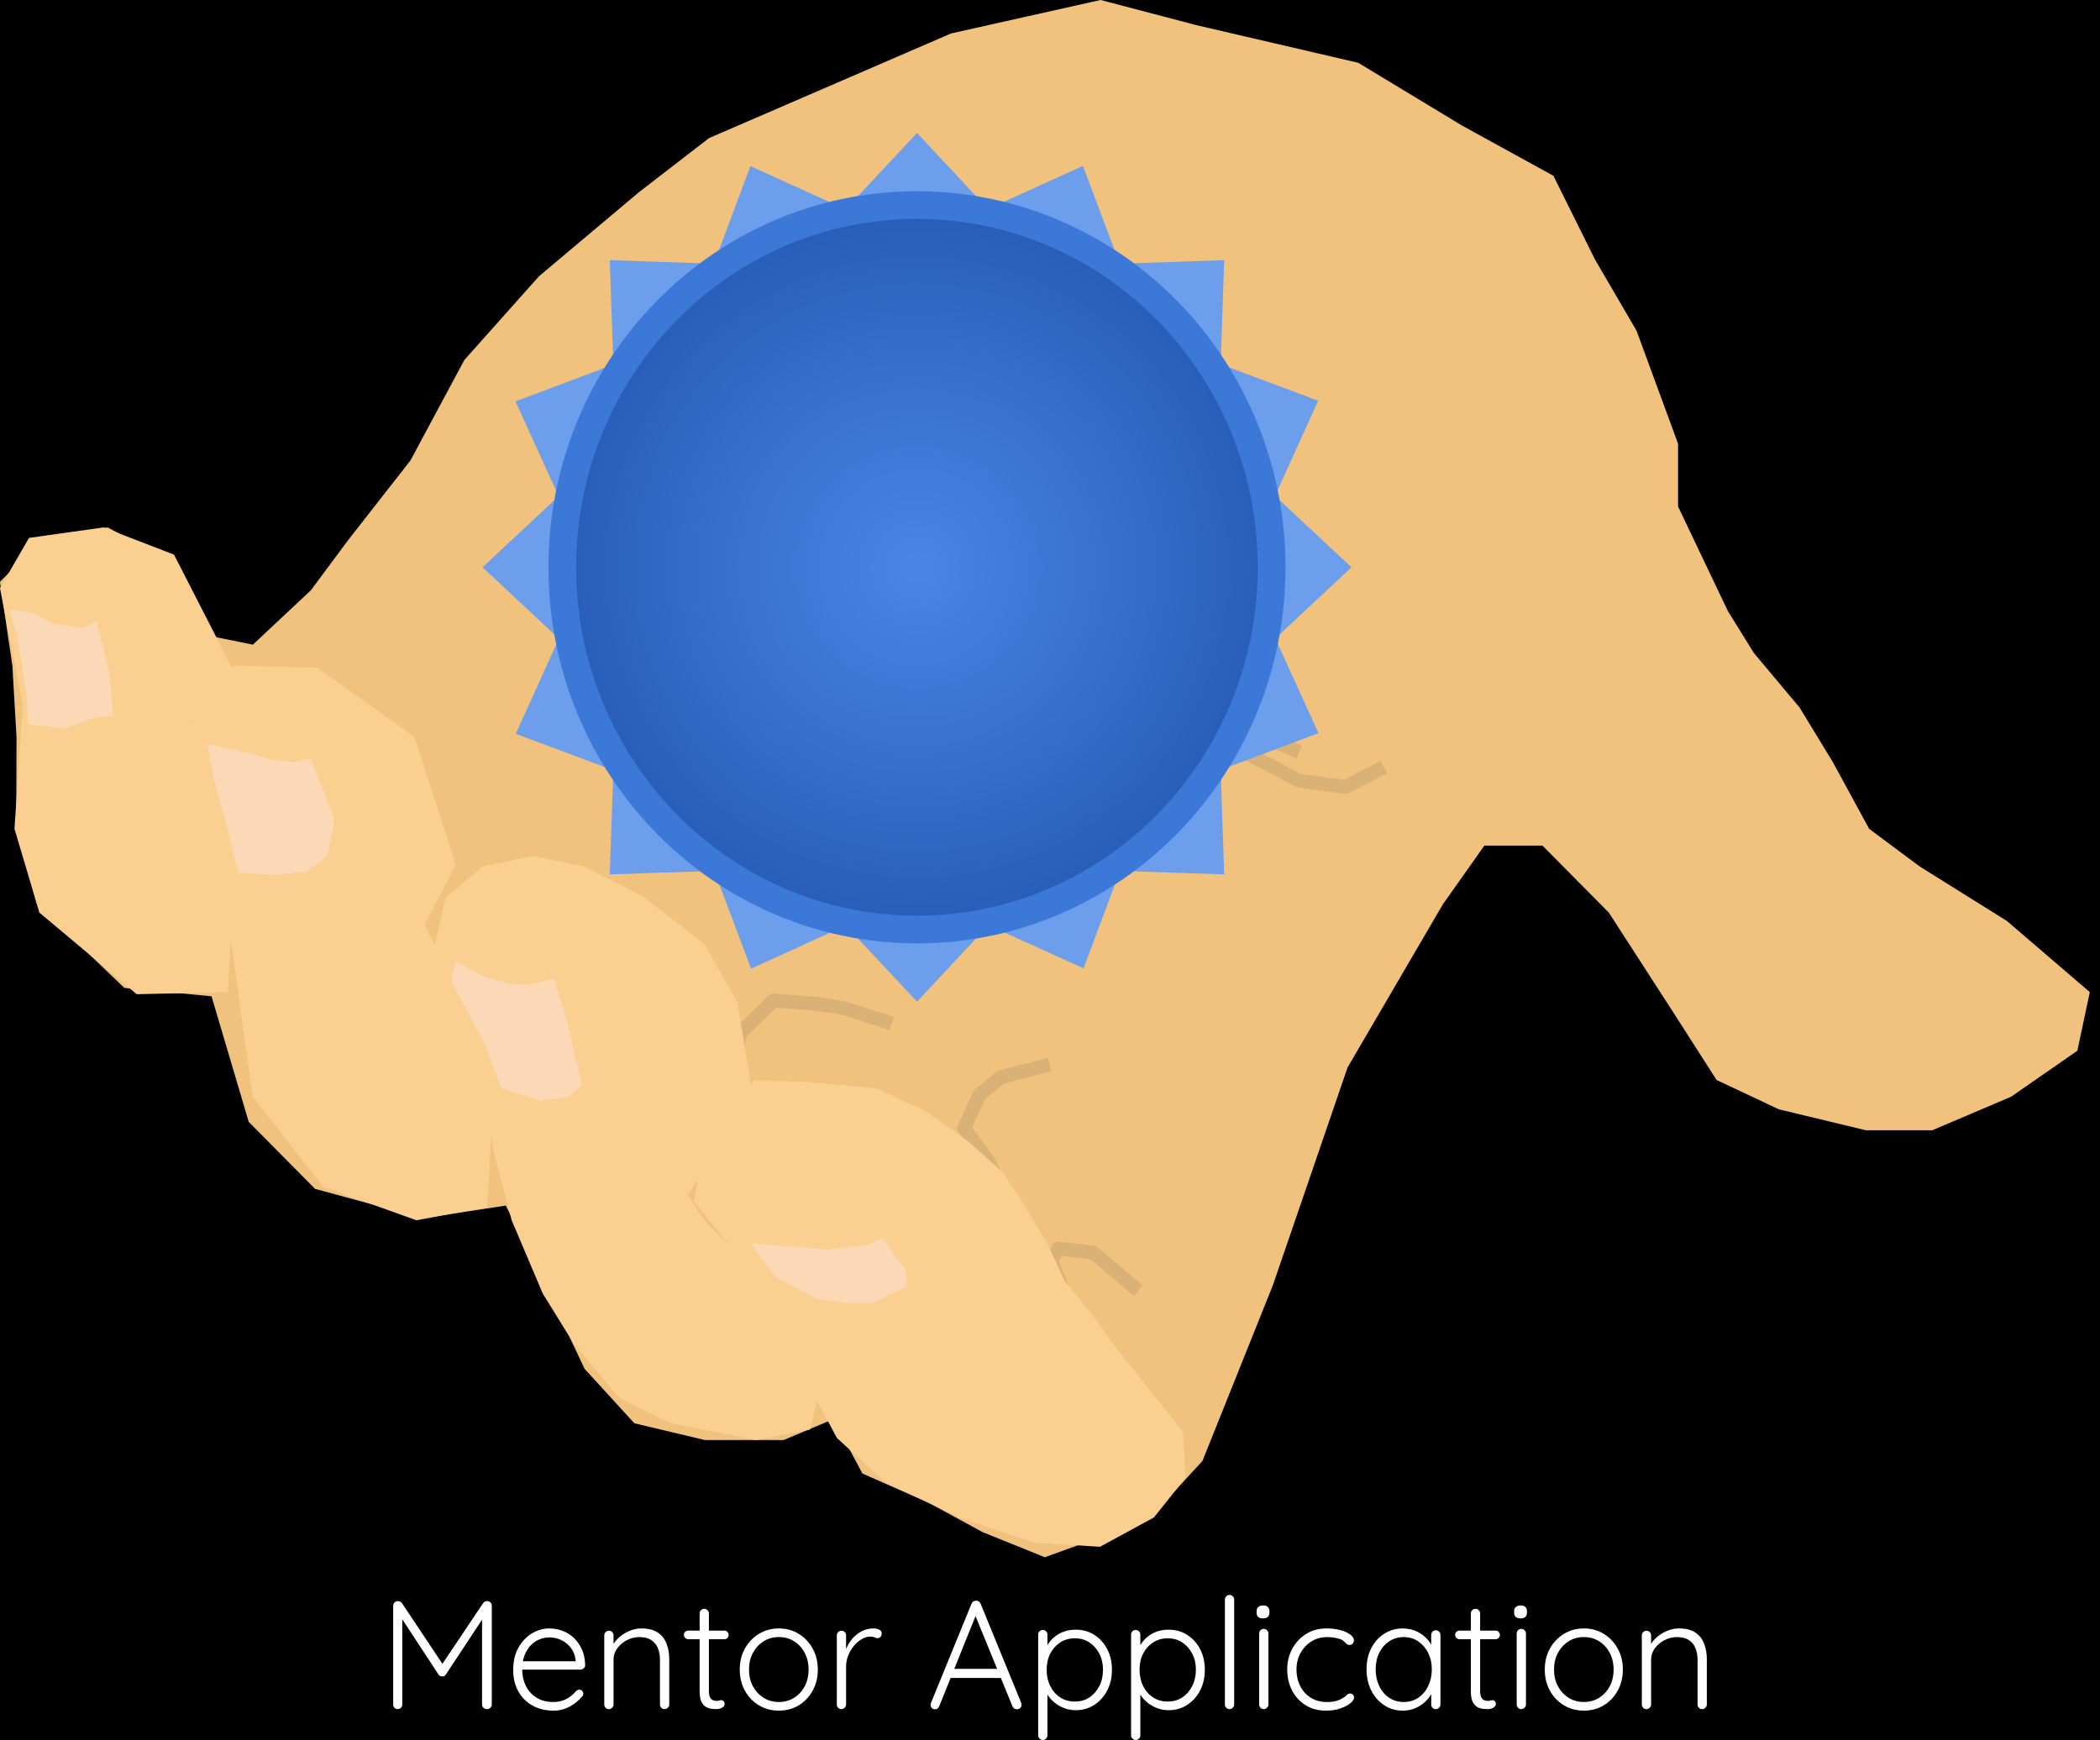 <svg version="1.1" viewBox="0.0 0.0 302.95 251.079" fill="none" stroke="none" stroke-linecap="square" stroke-miterlimit="10" xmlns:xlink="http://www.w3.org/1999/xlink" xmlns="http://www.w3.org/2000/svg"><rect x="0.0" y="0.0" width="302.95" height="251.079" fill="#333333" stroke="none"/><clipPath id="p.0"><path d="m0 0l302.95 0l0 251.079l-302.95 0l0 -251.079z" clip-rule="nonzero"/></clipPath><g clip-path="url(#p.0)"><path fill="#000000" d="m0 0l302.95 0l0 251.079l-302.95 0z" fill-rule="evenodd"/><path fill="#f1c27d" d="m102.282 19.93l-10.169 7.852l-14.357 12.084l-10.768 12.081l-7.776 14.498l-8.974 11.476l-5.383 7.25l-8.375 7.852l-5.982 -1.207l-5.982 -10.874l-8.974 -4.834l-8.971 1.21l-6.581 6.645l1.794 12.081l0.599 10.269l-0.04 12.686l2.99 11.476l12.602 12.081l12.581 1.21l5.364 18.122l9.573 9.667l15.552 4.229l11.966 -1.815l5.383 10.874l5.982 12.686l7.18 7.852l10.166 2.417l11.367 0l7.18 -3.019l4.187 7.852l9.57 4.229l7.776 4.229l8.974 3.624l14.953 -5.436l7.779 -8.457l10.166 -25.372l10.771 -31.413l13.758 -23.56l5.979 -8.457l8.375 0l9.573 9.667l8.974 13.893l6.578 10.269l8.976 4.229l12.562 3.022l9.57 0l11.367 -4.834l9.57 -6.645l1.794 -8.457l-11.966 -10.269l-12.562 -7.852l-7.301 -5.438l-5.261 -9.664l-4.784 -7.852l-6.583 -7.852l-3.747 -6.041l-7.195 -15.103l0 -9.062l-5.992 -16.31l-5.992 -10.269l-5.995 -12.081l-13.185 -7.25l-14.985 -9.062l-23.373 -5.436l-13.787 -3.624l-21.573 4.831z" fill-rule="evenodd"/><path fill="#000000" fill-opacity="0.0" d="m198.741 111.147l-4.636 2.414l-6.728 -0.906l-11.963 -6.342" fill-rule="evenodd"/><path stroke="#dab176" stroke-width="2.0" stroke-linejoin="round" stroke-linecap="butt" d="m198.741 111.147l-4.636 2.414l-6.728 -0.906l-11.963 -6.342" fill-rule="evenodd"/><path fill="#000000" fill-opacity="0.0" d="m165.692 96.951l5.868 3.928l5.198 3.019l9.757 4.229" fill-rule="evenodd"/><path stroke="#dab176" stroke-width="2.0" stroke-linejoin="round" stroke-linecap="butt" d="m165.692 96.951l5.868 3.928l5.198 3.019l9.757 4.229" fill-rule="evenodd"/><path fill="#000000" fill-opacity="0.0" d="m150.439 153.884l-5.984 1.511l-3.14 2.569l-2.243 4.831l3.441 4.682l4.636 9.214l7.177 11.78l-2.691 -6.496l1.048 -1.812l5.085 0.605l5.684 4.834" fill-rule="evenodd"/><path stroke="#dab176" stroke-width="2.0" stroke-linejoin="round" stroke-linecap="butt" d="m150.439 153.884l-5.984 1.511l-3.14 2.569l-2.243 4.831l3.441 4.682l4.636 9.214l7.177 11.78l-2.691 -6.496l1.048 -1.812l5.085 0.605l5.684 4.834" fill-rule="evenodd"/><path fill="#000000" fill-opacity="0.0" d="m127.707 147.391l-6.132 -1.964l-4.04 -0.602l-5.982 -0.453l-1.644 1.66l-3.14 3.022l-0.599 3.019" fill-rule="evenodd"/><path stroke="#dab176" stroke-width="2.0" stroke-linejoin="round" stroke-linecap="butt" d="m127.707 147.391l-6.132 -1.964l-4.04 -0.602l-5.982 -0.453l-1.644 1.66l-3.14 3.022l-0.599 3.019" fill-rule="evenodd"/><path fill="#fbcf8f" d="m33.77 96.951l-6.275 6.947l4.181 13.291l1.795 15.1l-0.598 10.874l-13.151 0.304l-14.045 -11.78l-3.588 -12.084l1.197 -17.818l-3.288 -16.915l4.184 -7.25l10.759 -1.511l10.161 3.928z" fill-rule="evenodd"/><path fill="#fbd9b6" d="m4.081 104.503l5.383 0.602l3.889 -1.508l2.99 -0.304l-0.596 -6.342l-1.794 -7.25l-2.095 0.906l-4.187 -0.602l-2.691 -1.511l-3.588 -0.605l1.195 4.53l1.195 7.551z" fill-rule="evenodd"/><path fill="#fbcf8f" d="m65.744 124.74l-4.483 8.758l7.834 14.732l1.794 15.1l-0.599 10.874l-10.225 1.881l-13.449 -4.834l-10.161 -12.987l-5.38 -38.663l-3.586 -16.006l6.277 -7.551l11.953 0.301l14.058 9.968z" fill-rule="evenodd"/><path fill="#fbd9b6" d="m34.358 125.947l5.228 0.301l4.63 -0.453l3.051 -2.331l0.98 -5.22l-3.433 -8.758l-2.54 0.453l-3.136 -0.301l-3.22 -0.973l-6.039 -1.292l1.046 5.284l2.089 7.703z" fill-rule="evenodd"/><path fill="#fbcf8f" d="m69.63 125.041l-5.381 4.53l-1.495 6.645l2.093 6.947l3.586 6.947l1.793 8.156l0.896 7.551l2.692 10.269l4.482 10.57l4.482 7.25l6.575 7.852l7.472 3.624l12.254 2.417l7.77 -1.511l1.194 -4.831l-5.378 -10.874l-4.783 -8.156l-6.275 -6.342l-2.391 -3.624l3.586 -5.739l4.482 -5.739l1.197 -3.624l-2.093 -12.686l-4.78 -8.457l-8.967 -6.947l-8.368 -4.229l-7.472 -1.511z" fill-rule="evenodd"/><path fill="#fbd9b6" d="m72.291 157.059l5.741 1.743l3.968 -0.536l1.939 -1.66l-2.089 -9.062l-1.942 -6.344l-3.583 0.906l-2.838 -0.149l-4.182 -1.21l-3.583 -2.113l-0.598 3.019l4.927 9.214z" fill-rule="evenodd"/><path fill="#fbcf8f" d="m153.608 184.845l-2.388 -5.135l-3.588 -6.041l-2.987 -4.53l-5.079 -4.532l-5.979 -4.229l-7.172 -3.32l-9.863 -0.909l-7.771 -0.301l-4.185 7.25l-3.586 5.135l-0.894 5.135l5.079 6.342l7.172 10.573l4.486 9.965l3.881 7.25l6.876 6.342l10.758 5.135l10.76 3.626l9.565 0.602l7.768 -4.229l4.581 -5.737l-0.396 -6.645l-9.863 -12.385l-2.99 -4.229z" fill-rule="evenodd"/><path fill="#fbd9b6" d="m115.451 186.204l2.24 1.21l4.332 0.602l3.884 0l4.927 -2.414l-0.15 -2.268l-3.433 -4.682l-1.792 0.909l-5.973 0.754l-11.053 -0.906l1.046 1.66l2.39 3.174z" fill-rule="evenodd"/><path fill="#6d9eeb" d="m190.207 105.795l-18.493 6.955l10.306 -24.937zm-0.042 -47.97l-8.156 17.998l-10.346 -24.92zm-33.942 -33.888l6.955 18.493l-24.937 -10.306zm-47.968 0.037l17.996 8.161l-24.92 10.346zm-33.89 33.947l18.493 -6.955l-10.306 24.937zm0.039 47.963l8.159 -17.99l10.346 24.92zm33.945 33.895l-6.955 -18.493l24.937 10.306zm47.965 -0.044l-17.993 -8.154l24.92 -10.346zm-67.469 -75.83l0 0c9.915 -23.992 37.402 -35.403 61.394 -25.488c23.992 9.915 35.403 37.402 25.488 61.394c-9.915 23.992 -37.402 35.403 -61.394 25.488c-23.992 -9.915 -35.403 -37.402 -25.488 -61.394z" fill-rule="evenodd"/><path fill="#6d9eeb" d="m194.966 81.863l-14.435 13.492l0 -26.984zm-18.362 -44.321l-0.664 19.75l-19.08 -19.08zm-44.315 -18.356l13.492 14.435l-26.984 0zm-44.321 18.356l19.75 0.67l-19.08 19.08zm-18.356 44.321l14.435 -13.492l0 26.984zm18.356 44.315l0.67 -19.744l19.08 19.08zm44.321 18.362l-13.492 -14.435l26.984 0zm44.315 -18.362l-19.744 -0.664l19.08 -19.08zm-91.323 -44.315l0 0c0 -25.962 21.046 -47.008 47.008 -47.008c25.962 0 47.008 21.046 47.008 47.008c0 25.962 -21.046 47.008 -47.008 47.008c-25.962 0 -47.008 -21.046 -47.008 -47.008z" fill-rule="evenodd"/><defs><radialGradient id="p.1" gradientUnits="userSpaceOnUse" gradientTransform="matrix(8.552 0.0 0.0 8.552 0.0 0.0)" spreadMethod="pad" cx="15.468" cy="9.572" fx="15.468" fy="9.572" r="8.552"><stop offset="0.0" stop-color="#3177ee"/><stop offset="1.4E-45" stop-color="#4a86e8"/><stop offset="1" stop-color="#194ca3"/><stop offset="1.0" stop-color="#113d8a"/></radialGradient></defs><path fill="url(#p.1)" d="m81.119 81.859l0 0c0 -28.867 22.908 -52.268 51.165 -52.268l0 0c13.57 0 26.584 5.507 36.179 15.309c9.595 9.802 14.986 23.097 14.986 36.959l0 0c0 28.867 -22.908 52.268 -51.165 52.268l0 0c-28.258 0 -51.165 -23.401 -51.165 -52.268z" fill-rule="evenodd"/><path stroke="#3c78d8" stroke-width="4.0" stroke-linejoin="round" stroke-linecap="butt" d="m81.119 81.859l0 0c0 -28.867 22.908 -52.268 51.165 -52.268l0 0c13.57 0 26.584 5.507 36.179 15.309c9.595 9.802 14.986 23.097 14.986 36.959l0 0c0 28.867 -22.908 52.268 -51.165 52.268l0 0c-28.258 0 -51.165 -23.401 -51.165 -52.268z" fill-rule="evenodd"/><path fill="#ffffff" d="m70.217 231.039c-0.202 0 -0.376 0.098 -0.521 0.295l-5.871 8.759l-5.836 -8.759c-0.075 -0.104 -0.168 -0.178 -0.279 -0.221c-0.111 -0.046 -0.219 -0.069 -0.322 -0.069c-0.193 0 -0.353 0.068 -0.478 0.203c-0.126 0.133 -0.188 0.289 -0.188 0.467l0 14.246c0 0.176 0.059 0.332 0.178 0.467c0.118 0.133 0.274 0.199 0.467 0.199c0.193 0 0.353 -0.066 0.478 -0.199c0.126 -0.135 0.188 -0.291 0.188 -0.467l0 -12.289l5.232 7.97c0.058 0.089 0.135 0.161 0.232 0.214c0.072 0.038 0.147 0.057 0.224 0.057c0.026 0 0.051 -0.002 0.077 -0.006c0.03 0.004 0.058 0.006 0.086 0.006c0.083 0 0.159 -0.019 0.226 -0.057c0.089 -0.053 0.157 -0.124 0.203 -0.214l5.228 -7.916l0 12.235c0 0.176 0.066 0.332 0.199 0.467c0.135 0.133 0.307 0.199 0.514 0.199c0.193 0 0.356 -0.066 0.489 -0.199c0.135 -0.135 0.203 -0.291 0.203 -0.467l0 -14.246c0 -0.193 -0.064 -0.353 -0.192 -0.478c-0.126 -0.128 -0.278 -0.192 -0.457 -0.192c-0.027 -0.003 -0.054 -0.005 -0.08 -0.005z" fill-rule="evenodd"/><path fill="#ffffff" d="m79.247 236.276c0.594 0 1.162 0.127 1.703 0.38c0.541 0.251 1.005 0.622 1.391 1.112c0.386 0.488 0.617 1.081 0.692 1.779l0 0.178l-7.604 0c0.059 -0.324 0.144 -0.623 0.256 -0.899c0.237 -0.587 0.545 -1.07 0.924 -1.449c0.379 -0.379 0.802 -0.657 1.268 -0.833c0.469 -0.179 0.925 -0.268 1.37 -0.268zm0 -1.29c-0.889 0 -1.731 0.242 -2.525 0.725c-0.795 0.481 -1.441 1.167 -1.938 2.058c-0.498 0.889 -0.746 1.965 -0.746 3.228c0 1.171 0.245 2.196 0.736 3.072c0.49 0.874 1.173 1.557 2.047 2.047c0.877 0.488 1.886 0.732 3.029 0.732c0.845 0 1.624 -0.196 2.337 -0.587c0.713 -0.394 1.291 -0.857 1.736 -1.391c0.15 -0.135 0.225 -0.291 0.225 -0.467c0 -0.15 -0.056 -0.284 -0.167 -0.402c-0.111 -0.118 -0.249 -0.178 -0.413 -0.178c-0.147 0 -0.303 0.066 -0.467 0.199c-0.208 0.268 -0.471 0.524 -0.79 0.768c-0.319 0.244 -0.686 0.441 -1.101 0.591c-0.415 0.147 -0.876 0.221 -1.38 0.221c-0.949 0 -1.758 -0.208 -2.428 -0.623c-0.667 -0.415 -1.179 -0.979 -1.536 -1.692c-0.352 -0.707 -0.53 -1.493 -0.533 -2.359l8.413 0c0.179 0 0.335 -0.063 0.467 -0.188c0.135 -0.126 0.203 -0.278 0.203 -0.457c-0.017 -0.86 -0.174 -1.616 -0.471 -2.268c-0.295 -0.655 -0.68 -1.208 -1.156 -1.659c-0.476 -0.454 -1.022 -0.796 -1.638 -1.025c-0.614 -0.229 -1.248 -0.344 -1.902 -0.344z" fill-rule="evenodd"/><path fill="#ffffff" d="m92.538 234.986c-0.534 0 -1.064 0.1 -1.591 0.301c-0.527 0.2 -1.006 0.475 -1.438 0.822c-0.4 0.324 -0.734 0.688 -1.0 1.091l0 0l0 -1.214c0 -0.179 -0.063 -0.335 -0.188 -0.467c-0.126 -0.133 -0.285 -0.199 -0.478 -0.199c-0.193 0 -0.354 0.066 -0.482 0.199c-0.126 0.133 -0.188 0.289 -0.188 0.467l0 9.975c0 0.176 0.059 0.332 0.178 0.467c0.121 0.133 0.285 0.199 0.493 0.199c0.176 0 0.331 -0.066 0.464 -0.199c0.135 -0.135 0.203 -0.291 0.203 -0.467l0 -6.478c0 -0.594 0.178 -1.135 0.533 -1.623c0.357 -0.49 0.821 -0.884 1.391 -1.181c0.572 -0.297 1.178 -0.446 1.815 -0.446c0.713 0 1.287 0.149 1.725 0.446c0.44 0.297 0.755 0.691 0.946 1.181c0.193 0.488 0.29 1.029 0.29 1.623l0 6.478c0 0.176 0.059 0.332 0.178 0.467c0.121 0.133 0.285 0.199 0.493 0.199c0.176 0 0.331 -0.066 0.464 -0.199c0.135 -0.135 0.203 -0.291 0.203 -0.467l0 -6.547c0 -0.816 -0.13 -1.562 -0.391 -2.236c-0.258 -0.676 -0.681 -1.21 -1.268 -1.601c-0.585 -0.394 -1.367 -0.591 -2.348 -0.591z" fill-rule="evenodd"/><path fill="#ffffff" d="m101.596 232.156c-0.191 0 -0.35 0.068 -0.478 0.203c-0.126 0.133 -0.188 0.289 -0.188 0.467l0 2.471l-1.623 0c-0.179 0 -0.332 0.059 -0.46 0.178c-0.126 0.118 -0.188 0.267 -0.188 0.446c0 0.162 0.063 0.307 0.188 0.435c0.128 0.126 0.281 0.188 0.46 0.188l1.623 0l0 7.522c0 0.669 0.093 1.182 0.279 1.54c0.186 0.355 0.419 0.604 0.699 0.746c0.283 0.14 0.557 0.221 0.822 0.243c0.268 0.022 0.47 0.033 0.605 0.033c0.326 0 0.607 -0.07 0.844 -0.21c0.237 -0.143 0.355 -0.318 0.355 -0.525c0 -0.162 -0.048 -0.295 -0.145 -0.399c-0.094 -0.104 -0.209 -0.156 -0.344 -0.156c-0.118 0 -0.226 0.018 -0.322 0.054c-0.097 0.036 -0.204 0.054 -0.322 0.054c-0.179 0 -0.357 -0.033 -0.536 -0.098c-0.176 -0.068 -0.32 -0.205 -0.431 -0.413c-0.111 -0.208 -0.167 -0.519 -0.167 -0.935l0 -7.457l2.225 0c0.179 0 0.327 -0.059 0.446 -0.178c0.118 -0.121 0.178 -0.262 0.178 -0.424c0 -0.179 -0.059 -0.331 -0.178 -0.457c-0.118 -0.126 -0.267 -0.188 -0.446 -0.188l-2.225 0l0 -2.471c0 -0.179 -0.064 -0.335 -0.192 -0.467c-0.126 -0.135 -0.285 -0.203 -0.478 -0.203z" fill-rule="evenodd"/><path fill="#ffffff" d="m112.35 236.232c0.831 0 1.569 0.204 2.214 0.612c0.647 0.408 1.156 0.965 1.525 1.67c0.372 0.703 0.558 1.507 0.558 2.413c0 0.906 -0.186 1.708 -0.558 2.406c-0.37 0.696 -0.878 1.248 -1.525 1.656c-0.645 0.408 -1.383 0.612 -2.214 0.612c-0.816 0 -1.548 -0.204 -2.196 -0.612c-0.645 -0.408 -1.157 -0.96 -1.536 -1.656c-0.377 -0.698 -0.565 -1.5 -0.565 -2.406c0 -0.906 0.188 -1.71 0.565 -2.413c0.379 -0.705 0.891 -1.262 1.536 -1.67c0.647 -0.408 1.379 -0.612 2.196 -0.612zm0 -1.246c-1.053 0 -2.007 0.26 -2.862 0.779c-0.853 0.519 -1.528 1.225 -2.025 2.116c-0.498 0.889 -0.746 1.905 -0.746 3.047c0 1.128 0.249 2.141 0.746 3.04c0.498 0.899 1.173 1.604 2.025 2.116c0.855 0.51 1.809 0.764 2.862 0.764c1.068 0 2.024 -0.255 2.87 -0.764c0.848 -0.512 1.519 -1.217 2.014 -2.116c0.498 -0.899 0.746 -1.912 0.746 -3.04c0 -1.143 -0.249 -2.158 -0.746 -3.047c-0.495 -0.891 -1.167 -1.597 -2.014 -2.116c-0.845 -0.519 -1.802 -0.779 -2.87 -0.779z" fill-rule="evenodd"/><path fill="#ffffff" d="m126.041 234.986c-0.638 0 -1.213 0.134 -1.725 0.402c-0.512 0.266 -0.954 0.614 -1.326 1.043c-0.372 0.43 -0.665 0.901 -0.88 1.413c-0.019 0.045 -0.037 0.089 -0.054 0.134l0 0l0 -1.993c0 -0.179 -0.063 -0.335 -0.188 -0.467c-0.126 -0.133 -0.285 -0.199 -0.478 -0.199c-0.193 0 -0.354 0.066 -0.482 0.199c-0.126 0.133 -0.188 0.289 -0.188 0.467l0 9.975c0 0.176 0.059 0.332 0.178 0.467c0.121 0.133 0.285 0.199 0.493 0.199c0.176 0 0.331 -0.066 0.464 -0.199c0.135 -0.135 0.203 -0.291 0.203 -0.467l0 -5.5c0 -0.519 0.1 -1.035 0.301 -1.547c0.2 -0.512 0.471 -0.976 0.812 -1.391c0.343 -0.415 0.722 -0.745 1.138 -0.989c0.415 -0.246 0.831 -0.37 1.246 -0.37c0.251 0 0.454 0.037 0.609 0.112c0.157 0.075 0.302 0.112 0.435 0.112c0.164 0 0.306 -0.059 0.424 -0.178c0.118 -0.121 0.178 -0.292 0.178 -0.514c0 -0.251 -0.127 -0.432 -0.38 -0.543c-0.251 -0.111 -0.51 -0.167 -0.775 -0.167z" fill-rule="evenodd"/><path fill="#ffffff" d="m140.73 233.205l3.116 7.611l-6.178 0l3.062 -7.611zm0.093 -2.226c-0.15 0 -0.28 0.034 -0.391 0.101c-0.111 0.065 -0.204 0.18 -0.279 0.344l-5.877 14.38c-0.029 0.104 -0.036 0.192 -0.022 0.264c0.014 0.164 0.074 0.302 0.178 0.413c0.104 0.111 0.26 0.167 0.467 0.167c0.135 0 0.255 -0.036 0.359 -0.109c0.104 -0.075 0.185 -0.187 0.243 -0.337l1.638 -4.072l7.245 0l1.667 4.072c0.06 0.135 0.146 0.244 0.257 0.326c0.111 0.08 0.242 0.12 0.391 0.12c0.176 0 0.331 -0.056 0.464 -0.167c0.135 -0.111 0.203 -0.271 0.203 -0.478c0 -0.089 -0.014 -0.179 -0.043 -0.268l-5.855 -14.312c-0.06 -0.135 -0.146 -0.243 -0.257 -0.322c-0.111 -0.082 -0.24 -0.123 -0.388 -0.123z" fill-rule="evenodd"/><path fill="#ffffff" d="m155.07 236.41c0.785 0 1.478 0.197 2.08 0.591c0.601 0.394 1.08 0.932 1.435 1.616c0.357 0.681 0.536 1.459 0.536 2.333c0 0.877 -0.179 1.664 -0.536 2.362c-0.355 0.696 -0.833 1.24 -1.435 1.634c-0.601 0.394 -1.295 0.591 -2.08 0.591c-0.802 0 -1.507 -0.197 -2.116 -0.591c-0.609 -0.394 -1.088 -0.938 -1.438 -1.634c-0.348 -0.698 -0.522 -1.486 -0.522 -2.362c0 -0.889 0.174 -1.67 0.522 -2.344c0.35 -0.676 0.83 -1.211 1.438 -1.605c0.609 -0.394 1.314 -0.591 2.116 -0.591zm0.109 -1.246c-0.505 0 -0.987 0.066 -1.446 0.199c-0.459 0.133 -0.882 0.33 -1.268 0.591c-0.386 0.258 -0.725 0.57 -1.014 0.935c-0.129 0.162 -0.244 0.333 -0.344 0.514l0 0l0 -1.503c0 -0.193 -0.063 -0.356 -0.188 -0.489c-0.126 -0.135 -0.285 -0.203 -0.478 -0.203c-0.208 0 -0.372 0.068 -0.493 0.203c-0.118 0.133 -0.178 0.296 -0.178 0.489l0 14.511c0 0.179 0.063 0.335 0.188 0.467c0.128 0.135 0.289 0.203 0.482 0.203c0.193 0 0.353 -0.068 0.478 -0.203c0.126 -0.133 0.188 -0.289 0.188 -0.467l0 -5.866l0 0c0.095 0.147 0.199 0.29 0.312 0.428c0.297 0.362 0.638 0.678 1.022 0.946c0.386 0.266 0.813 0.477 1.279 0.634c0.469 0.155 0.964 0.232 1.486 0.232c0.978 0 1.86 -0.252 2.645 -0.757c0.787 -0.505 1.411 -1.194 1.87 -2.069c0.461 -0.877 0.692 -1.879 0.692 -3.007c0 -1.128 -0.231 -2.126 -0.692 -2.993c-0.459 -0.87 -1.079 -1.552 -1.859 -2.047c-0.778 -0.498 -1.671 -0.746 -2.681 -0.746z" fill-rule="evenodd"/><path fill="#ffffff" d="m168.471 236.41c0.785 0 1.478 0.197 2.08 0.591c0.601 0.394 1.08 0.932 1.435 1.616c0.357 0.681 0.536 1.459 0.536 2.333c0 0.877 -0.179 1.664 -0.536 2.362c-0.355 0.696 -0.833 1.24 -1.435 1.634c-0.601 0.394 -1.295 0.591 -2.08 0.591c-0.802 0 -1.507 -0.197 -2.116 -0.591c-0.609 -0.394 -1.088 -0.938 -1.438 -1.634c-0.348 -0.698 -0.522 -1.486 -0.522 -2.362c0 -0.889 0.174 -1.67 0.522 -2.344c0.35 -0.676 0.83 -1.211 1.438 -1.605c0.609 -0.394 1.314 -0.591 2.116 -0.591zm0.109 -1.246c-0.505 0 -0.987 0.066 -1.446 0.199c-0.459 0.133 -0.882 0.33 -1.268 0.591c-0.386 0.258 -0.725 0.57 -1.014 0.935c-0.129 0.162 -0.244 0.333 -0.344 0.514l0 0l0 -1.503c0 -0.193 -0.063 -0.356 -0.188 -0.489c-0.126 -0.135 -0.285 -0.203 -0.478 -0.203c-0.208 0 -0.372 0.068 -0.493 0.203c-0.118 0.133 -0.178 0.296 -0.178 0.489l0 14.511c0 0.179 0.063 0.335 0.188 0.467c0.128 0.135 0.289 0.203 0.482 0.203c0.193 0 0.353 -0.068 0.478 -0.203c0.126 -0.133 0.188 -0.289 0.188 -0.467l0 -5.866l0 0c0.095 0.147 0.199 0.29 0.312 0.428c0.297 0.362 0.638 0.678 1.022 0.946c0.386 0.266 0.813 0.477 1.279 0.634c0.469 0.155 0.964 0.232 1.486 0.232c0.978 0 1.86 -0.252 2.645 -0.757c0.787 -0.505 1.411 -1.194 1.87 -2.069c0.461 -0.877 0.692 -1.879 0.692 -3.007c0 -1.128 -0.231 -2.126 -0.692 -2.993c-0.459 -0.87 -1.079 -1.552 -1.859 -2.047c-0.778 -0.498 -1.671 -0.746 -2.681 -0.746z" fill-rule="evenodd"/><path fill="#ffffff" d="m177.376 230.153c-0.179 0 -0.336 0.068 -0.471 0.203c-0.133 0.133 -0.199 0.289 -0.199 0.467l0 15.138c0 0.176 0.063 0.332 0.188 0.467c0.128 0.133 0.289 0.199 0.482 0.199c0.176 0 0.331 -0.066 0.464 -0.199c0.135 -0.135 0.203 -0.291 0.203 -0.467l0 -15.138c0 -0.179 -0.064 -0.335 -0.192 -0.467c-0.126 -0.135 -0.284 -0.203 -0.475 -0.203z" fill-rule="evenodd"/><path fill="#ffffff" d="m182.235 231.667c-0.295 0 -0.528 0.071 -0.699 0.214c-0.172 0.14 -0.257 0.344 -0.257 0.612l0 0.221c0 0.268 0.077 0.472 0.232 0.612c0.157 0.14 0.391 0.21 0.703 0.21c0.297 0 0.523 -0.07 0.678 -0.21c0.157 -0.14 0.236 -0.344 0.236 -0.612l0 -0.221c0 -0.268 -0.079 -0.472 -0.236 -0.612c-0.155 -0.143 -0.373 -0.214 -0.656 -0.214zm0.08 3.384c-0.191 0 -0.35 0.068 -0.478 0.203c-0.126 0.133 -0.188 0.287 -0.188 0.464l0 10.243c0 0.176 0.063 0.332 0.188 0.467c0.128 0.133 0.287 0.199 0.478 0.199c0.179 0 0.335 -0.066 0.467 -0.199c0.135 -0.135 0.203 -0.291 0.203 -0.467l0 -10.243c0 -0.176 -0.064 -0.331 -0.192 -0.464c-0.126 -0.135 -0.285 -0.203 -0.478 -0.203z" fill-rule="evenodd"/><path fill="#ffffff" d="m191.375 234.986c-1.143 0 -2.136 0.271 -2.982 0.812c-0.845 0.541 -1.506 1.257 -1.982 2.149c-0.476 0.889 -0.714 1.876 -0.714 2.96c0 1.128 0.234 2.141 0.703 3.04c0.469 0.896 1.122 1.604 1.96 2.123c0.838 0.519 1.806 0.779 2.902 0.779c0.802 0 1.507 -0.107 2.116 -0.322c0.609 -0.215 1.087 -0.466 1.435 -0.754c0.35 -0.29 0.525 -0.554 0.525 -0.793c0 -0.176 -0.052 -0.32 -0.156 -0.431c-0.104 -0.114 -0.245 -0.17 -0.424 -0.17c-0.208 0 -0.374 0.079 -0.5 0.236c-0.126 0.155 -0.337 0.314 -0.634 0.478c-0.222 0.133 -0.501 0.251 -0.837 0.355c-0.333 0.104 -0.797 0.156 -1.391 0.156c-0.86 0 -1.621 -0.204 -2.283 -0.612c-0.659 -0.408 -1.171 -0.967 -1.536 -1.678c-0.362 -0.713 -0.543 -1.514 -0.543 -2.406c0 -0.877 0.193 -1.667 0.58 -2.37c0.386 -0.705 0.913 -1.266 1.58 -1.681c0.669 -0.415 1.419 -0.623 2.25 -0.623c0.444 0 0.848 0.037 1.21 0.112c0.365 0.072 0.644 0.153 0.837 0.243c0.208 0.104 0.364 0.215 0.467 0.333c0.104 0.118 0.211 0.222 0.322 0.312c0.111 0.089 0.263 0.134 0.457 0.134c0.164 0 0.302 -0.07 0.413 -0.21c0.111 -0.143 0.167 -0.287 0.167 -0.435c0 -0.312 -0.182 -0.6 -0.547 -0.866c-0.362 -0.268 -0.841 -0.479 -1.435 -0.634c-0.594 -0.157 -1.248 -0.236 -1.96 -0.236z" fill-rule="evenodd"/><path fill="#ffffff" d="m202.506 236.232c0.787 0 1.486 0.208 2.094 0.623c0.609 0.415 1.087 0.972 1.435 1.67c0.348 0.696 0.522 1.482 0.522 2.359c0 0.889 -0.174 1.693 -0.522 2.413c-0.348 0.72 -0.826 1.284 -1.435 1.692c-0.609 0.408 -1.307 0.612 -2.094 0.612c-0.785 0 -1.486 -0.204 -2.101 -0.612c-0.616 -0.408 -1.095 -0.972 -1.438 -1.692c-0.341 -0.72 -0.511 -1.524 -0.511 -2.413c0 -0.906 0.174 -1.707 0.522 -2.402c0.35 -0.698 0.833 -1.248 1.449 -1.649c0.616 -0.401 1.309 -0.601 2.08 -0.601zm-0.156 -1.246c-0.978 0 -1.861 0.252 -2.649 0.757c-0.787 0.502 -1.412 1.196 -1.873 2.08c-0.459 0.884 -0.688 1.905 -0.688 3.062c0 1.128 0.226 2.145 0.678 3.051c0.454 0.903 1.079 1.615 1.873 2.134c0.795 0.519 1.688 0.779 2.681 0.779c0.64 0 1.231 -0.115 1.772 -0.344c0.541 -0.229 1.012 -0.529 1.413 -0.899c0.382 -0.355 0.687 -0.736 0.913 -1.143l0 0l0 1.498c0 0.176 0.059 0.332 0.178 0.467c0.118 0.133 0.281 0.199 0.489 0.199c0.179 0 0.335 -0.066 0.467 -0.199c0.133 -0.135 0.199 -0.291 0.199 -0.467l0 -10.018c0 -0.193 -0.063 -0.356 -0.188 -0.489c-0.126 -0.135 -0.285 -0.203 -0.478 -0.203c-0.208 0 -0.371 0.068 -0.489 0.203c-0.118 0.133 -0.178 0.296 -0.178 0.489l0 1.399l0 0c-0.225 -0.411 -0.514 -0.781 -0.87 -1.109c-0.415 -0.386 -0.902 -0.691 -1.46 -0.913c-0.556 -0.222 -1.152 -0.333 -1.79 -0.333z" fill-rule="evenodd"/><path fill="#ffffff" d="m212.856 232.156c-0.191 0 -0.35 0.068 -0.478 0.203c-0.126 0.133 -0.188 0.289 -0.188 0.467l0 2.471l-1.623 0c-0.179 0 -0.332 0.059 -0.46 0.178c-0.126 0.118 -0.188 0.267 -0.188 0.446c0 0.162 0.063 0.307 0.188 0.435c0.128 0.126 0.281 0.188 0.46 0.188l1.623 0l0 7.522c0 0.669 0.093 1.182 0.279 1.54c0.186 0.355 0.419 0.604 0.699 0.746c0.283 0.14 0.557 0.221 0.822 0.243c0.268 0.022 0.47 0.033 0.605 0.033c0.326 0 0.607 -0.07 0.844 -0.21c0.237 -0.143 0.355 -0.318 0.355 -0.525c0 -0.162 -0.048 -0.295 -0.145 -0.399c-0.094 -0.104 -0.209 -0.156 -0.344 -0.156c-0.118 0 -0.226 0.018 -0.322 0.054c-0.097 0.036 -0.204 0.054 -0.322 0.054c-0.179 0 -0.357 -0.033 -0.536 -0.098c-0.176 -0.068 -0.32 -0.205 -0.431 -0.413c-0.111 -0.208 -0.167 -0.519 -0.167 -0.935l0 -7.457l2.225 0c0.179 0 0.327 -0.059 0.446 -0.178c0.118 -0.121 0.178 -0.262 0.178 -0.424c0 -0.179 -0.059 -0.331 -0.178 -0.457c-0.118 -0.126 -0.267 -0.188 -0.446 -0.188l-2.225 0l0 -2.471c0 -0.179 -0.064 -0.335 -0.192 -0.467c-0.126 -0.135 -0.285 -0.203 -0.478 -0.203z" fill-rule="evenodd"/><path fill="#ffffff" d="m219.388 231.667c-0.295 0 -0.528 0.071 -0.699 0.214c-0.172 0.14 -0.257 0.344 -0.257 0.612l0 0.221c0 0.268 0.077 0.472 0.232 0.612c0.157 0.14 0.391 0.21 0.703 0.21c0.297 0 0.523 -0.07 0.678 -0.21c0.157 -0.14 0.236 -0.344 0.236 -0.612l0 -0.221c0 -0.268 -0.078 -0.472 -0.236 -0.612c-0.155 -0.143 -0.373 -0.214 -0.656 -0.214zm0.08 3.384c-0.191 0 -0.35 0.068 -0.478 0.203c-0.126 0.133 -0.188 0.287 -0.188 0.464l0 10.243c0 0.176 0.063 0.332 0.188 0.467c0.128 0.133 0.287 0.199 0.478 0.199c0.179 0 0.335 -0.066 0.467 -0.199c0.135 -0.135 0.203 -0.291 0.203 -0.467l0 -10.243c0 -0.176 -0.064 -0.331 -0.192 -0.464c-0.126 -0.135 -0.285 -0.203 -0.478 -0.203z" fill-rule="evenodd"/><path fill="#ffffff" d="m228.485 236.232c0.831 0 1.569 0.204 2.214 0.612c0.647 0.408 1.156 0.965 1.525 1.67c0.372 0.703 0.558 1.507 0.558 2.413c0 0.906 -0.186 1.708 -0.558 2.406c-0.37 0.696 -0.878 1.248 -1.525 1.656c-0.645 0.408 -1.383 0.612 -2.214 0.612c-0.816 0 -1.548 -0.204 -2.196 -0.612c-0.645 -0.408 -1.157 -0.96 -1.536 -1.656c-0.377 -0.698 -0.565 -1.5 -0.565 -2.406c0 -0.906 0.188 -1.71 0.565 -2.413c0.379 -0.705 0.891 -1.262 1.536 -1.67c0.647 -0.408 1.379 -0.612 2.196 -0.612zm0 -1.246c-1.053 0 -2.007 0.26 -2.862 0.779c-0.853 0.519 -1.528 1.225 -2.025 2.116c-0.498 0.889 -0.746 1.905 -0.746 3.047c0 1.128 0.249 2.141 0.746 3.04c0.498 0.899 1.173 1.604 2.025 2.116c0.855 0.51 1.809 0.764 2.862 0.764c1.068 0 2.024 -0.255 2.87 -0.764c0.848 -0.512 1.519 -1.217 2.014 -2.116c0.498 -0.899 0.746 -1.912 0.746 -3.04c0 -1.143 -0.249 -2.158 -0.746 -3.047c-0.495 -0.891 -1.167 -1.597 -2.014 -2.116c-0.845 -0.519 -1.802 -0.779 -2.87 -0.779z" fill-rule="evenodd"/><path fill="#ffffff" d="m242.22 234.986c-0.534 0 -1.064 0.1 -1.591 0.301c-0.527 0.2 -1.006 0.475 -1.438 0.822c-0.4 0.324 -0.734 0.688 -1.0 1.091l0 0l0 -1.214c0 -0.179 -0.063 -0.335 -0.188 -0.467c-0.126 -0.133 -0.285 -0.199 -0.478 -0.199c-0.193 0 -0.354 0.066 -0.482 0.199c-0.126 0.133 -0.188 0.289 -0.188 0.467l0 9.975c0 0.176 0.059 0.332 0.178 0.467c0.121 0.133 0.285 0.199 0.493 0.199c0.176 0 0.331 -0.066 0.464 -0.199c0.135 -0.135 0.203 -0.291 0.203 -0.467l0 -6.478c0 -0.594 0.178 -1.135 0.533 -1.623c0.357 -0.49 0.821 -0.884 1.391 -1.181c0.572 -0.297 1.178 -0.446 1.815 -0.446c0.713 0 1.287 0.149 1.725 0.446c0.44 0.297 0.755 0.691 0.946 1.181c0.193 0.488 0.29 1.029 0.29 1.623l0 6.478c0 0.176 0.059 0.332 0.178 0.467c0.121 0.133 0.285 0.199 0.493 0.199c0.176 0 0.331 -0.066 0.464 -0.199c0.135 -0.135 0.203 -0.291 0.203 -0.467l0 -6.547c0 -0.816 -0.13 -1.562 -0.391 -2.236c-0.258 -0.676 -0.681 -1.21 -1.268 -1.601c-0.585 -0.394 -1.367 -0.591 -2.348 -0.591z" fill-rule="evenodd"/></g></svg>